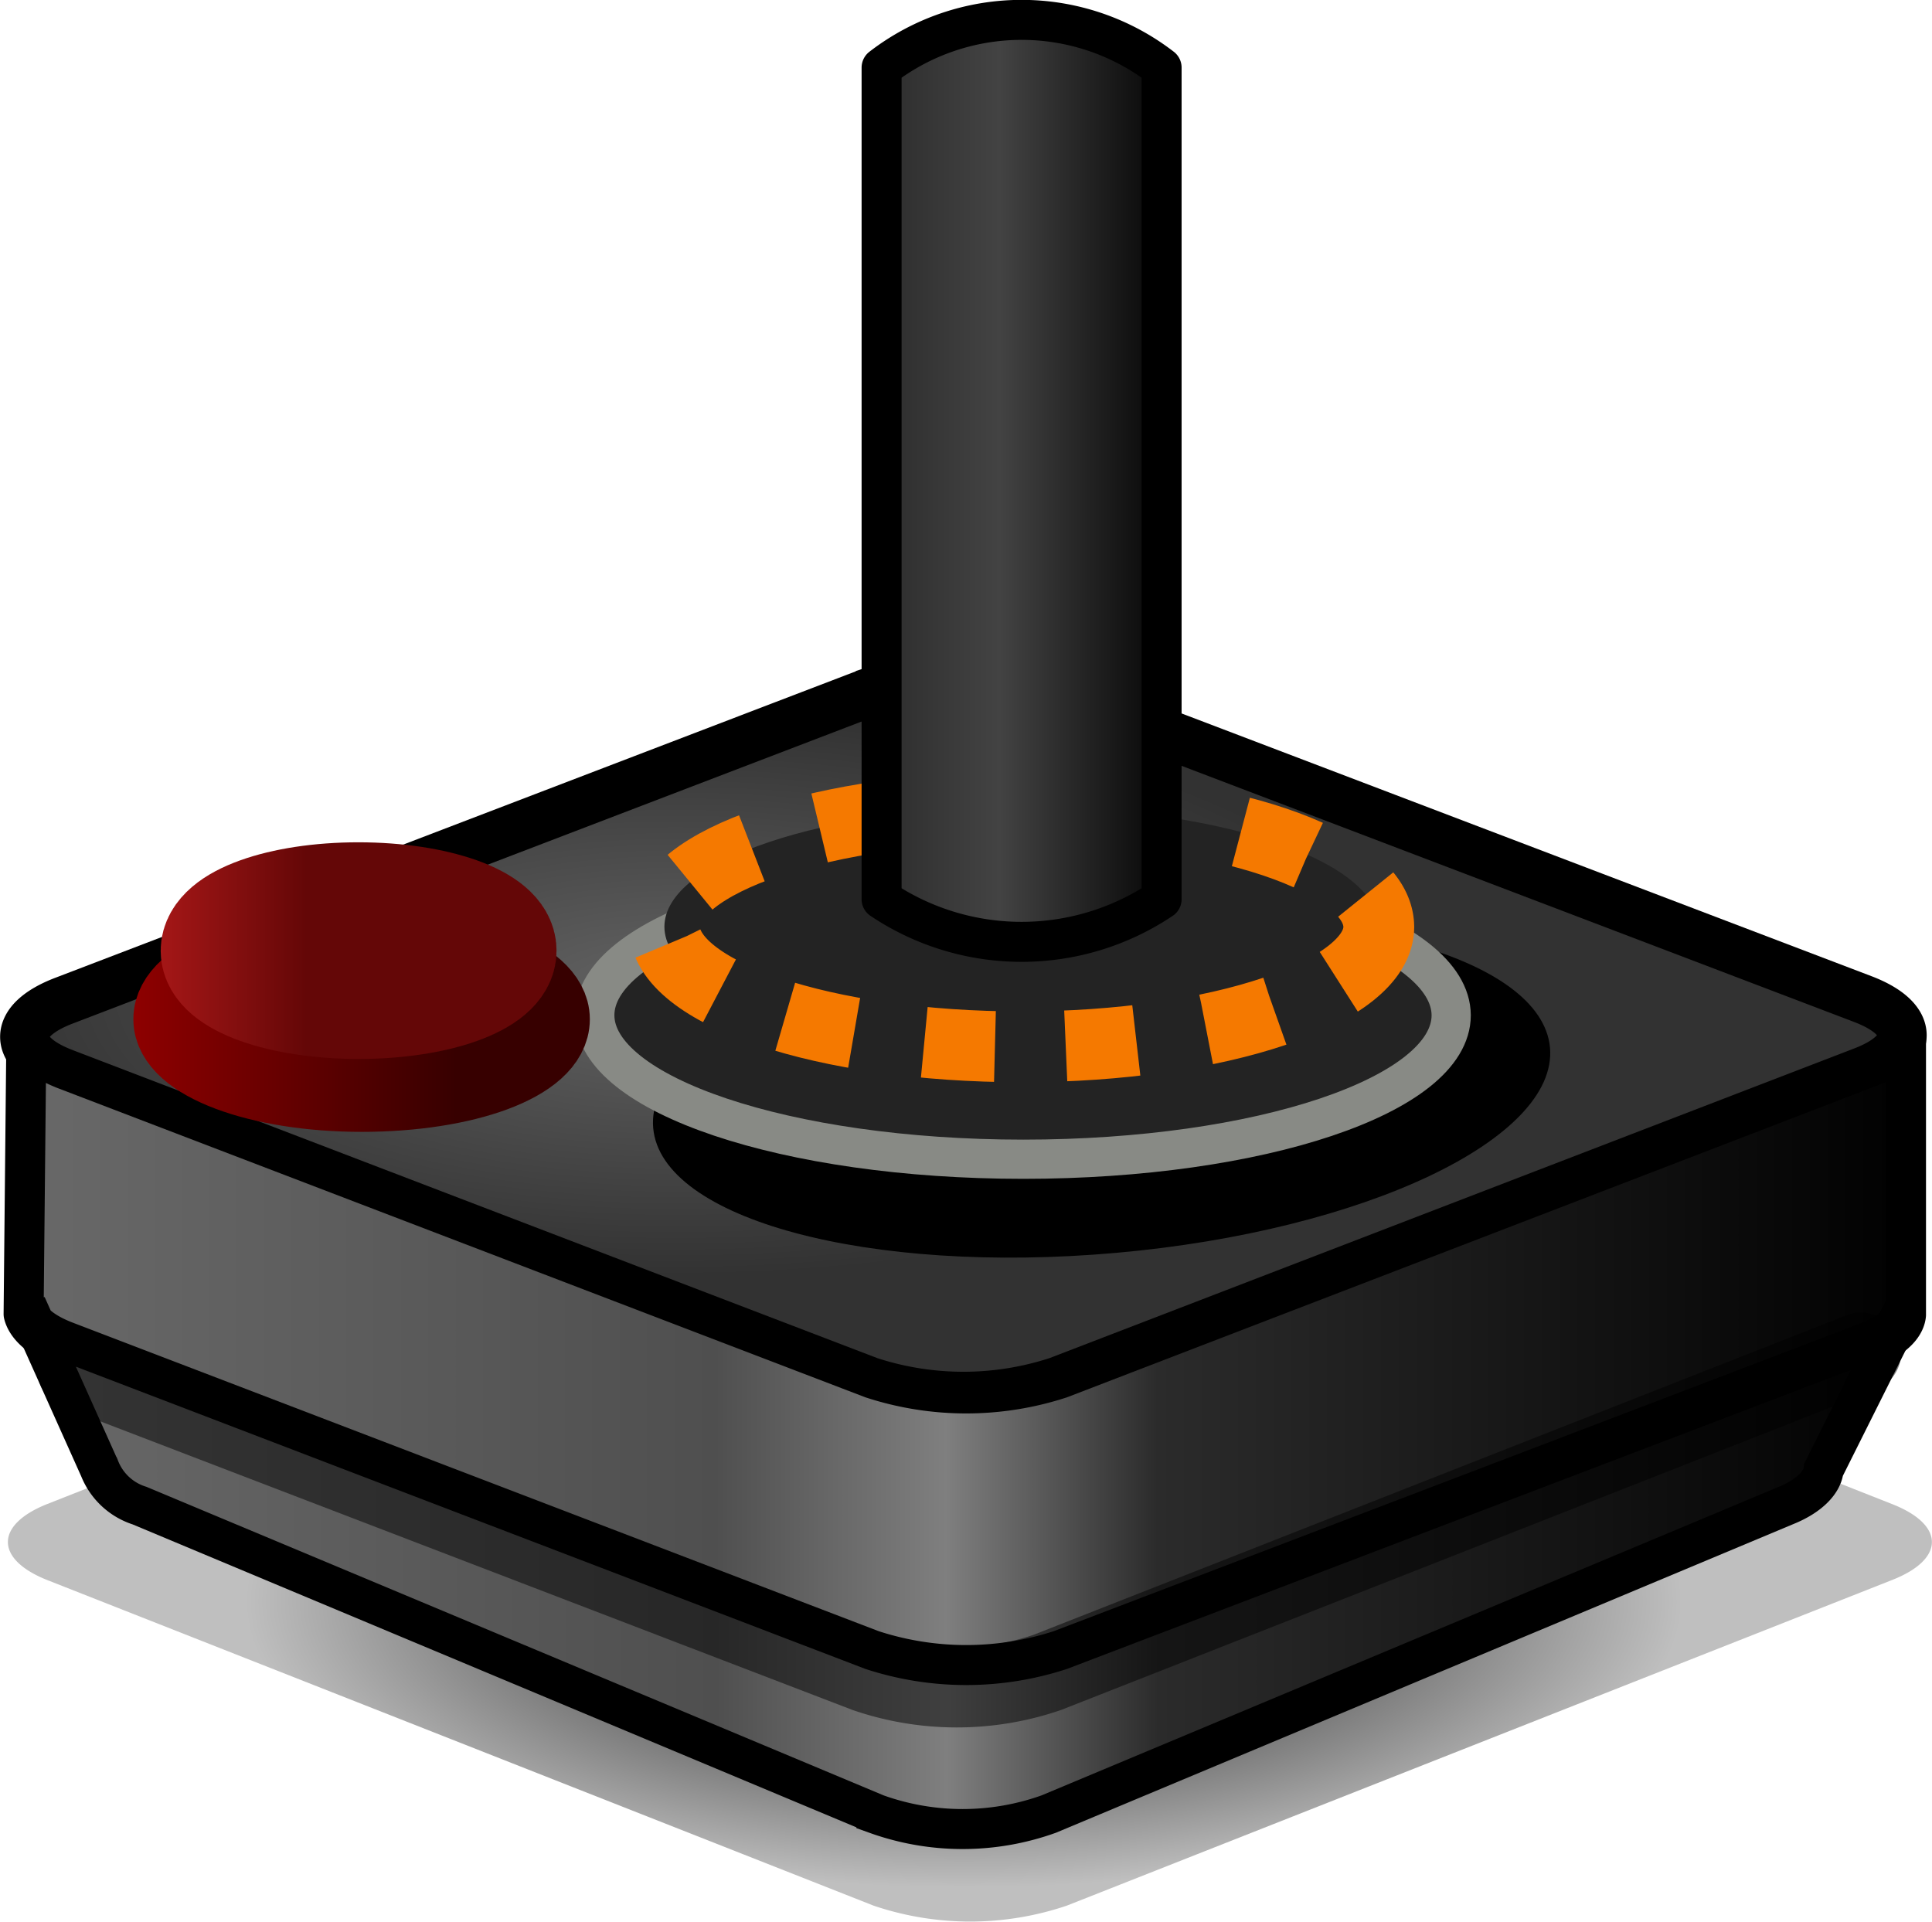<svg id="svg2160" xmlns="http://www.w3.org/2000/svg" xmlns:xlink="http://www.w3.org/1999/xlink" viewBox="0 0 48.3 48.04"><defs><radialGradient id="radial-gradient" cx="618.86" cy="118.16" r="13.68" gradientTransform="matrix(0.93, 0.37, 0.93, -0.37, -661.51, -145.2)" gradientUnits="userSpaceOnUse"><stop offset="0"/><stop offset="1" stop-opacity="0.25"/></radialGradient><radialGradient id="radial-gradient-2" cx="618.6" cy="110.87" r="13.92" gradientTransform="matrix(0.93, 0.36, 0.93, -0.36, -661.69, -157.96)" gradientUnits="userSpaceOnUse"><stop offset="0" stop-color="#636363"/><stop offset="1" stop-color="#323232"/></radialGradient><linearGradient id="linear-gradient" x1="-0.07" y1="15.5" x2="47.97" y2="15.5" gradientTransform="matrix(1, 0, 0, -1, 0, 49.36)" gradientUnits="userSpaceOnUse"><stop offset="0" stop-color="#696969"/><stop offset="0.37" stop-color="#4f4f4f"/><stop offset="0.49" stop-color="#7f7f7f"/><stop offset="0.6" stop-color="#2b2b2b"/><stop offset="1"/></linearGradient><linearGradient id="linear-gradient-2" x1="0" y1="8.94" x2="47.95" y2="8.94" gradientTransform="matrix(1, 0, 0, -1, 0, 48.14)" xlink:href="#linear-gradient"/><linearGradient id="linear-gradient-3" x1="783.93" y1="-601.06" x2="806.99" y2="-601.06" gradientTransform="matrix(0.44, 0, 0, -0.5, -343.85, -272.65)" gradientUnits="userSpaceOnUse"><stop offset="0" stop-color="#c50e0e"/><stop offset="0.5" stop-color="#f35c5c"/><stop offset="1" stop-color="#c50e0e"/></linearGradient><linearGradient id="linear-gradient-4" x1="783.93" y1="-601.06" x2="806.99" y2="-601.06" gradientTransform="matrix(0.44, 0, 0, -0.5, -343.85, -272.65)" gradientUnits="userSpaceOnUse"><stop offset="0" stop-color="#a40000"/><stop offset="1" stop-color="#370000"/></linearGradient><linearGradient id="linear-gradient-5" x1="1236.82" y1="-1097.04" x2="1260.66" y2="-1097.04" gradientTransform="matrix(0.33, 0, 0, -0.35, -408.53, -364.9)" gradientUnits="userSpaceOnUse"><stop offset="0" stop-color="#ef2929"/><stop offset="1" stop-color="#640707"/></linearGradient><linearGradient id="linear-gradient-6" x1="21.36" y1="37.32" x2="29.36" y2="37.32" gradientTransform="matrix(1, 0, 0, -1, 0, 49.36)" gradientUnits="userSpaceOnUse"><stop offset="0" stop-color="#292929"/><stop offset="0.43" stop-color="#434343"/><stop offset="1"/></linearGradient></defs><title>joystick</title><g id="layer1"><path id="rect3252" d="M26.49,29.48l20.63,8.14c1.33.52,1.33,1.38,0,1.9L26.49,47.66a7.53,7.53,0,0,1-4.83,0L1,39.52C-.31,39-.31,38.14,1,37.62l20.63-8.14A7.53,7.53,0,0,1,26.49,29.48Z" transform="translate(0.18 -0.02)" style="fill:url(#radial-gradient)"/><path id="rect2168" d="M26.26,17.33,46.4,25c1.3.5,1.3,1.3,0,1.8L26.26,34.55a7.58,7.58,0,0,1-4.71,0L1.41,26.84c-1.3-.5-1.3-1.3,0-1.8l20.14-7.71A7.58,7.58,0,0,1,26.26,17.33Z" transform="translate(0.18 -0.02)" style="stroke:#000;stroke-linecap:round;stroke-width:1.224px;fill:url(#radial-gradient-2)"/><path id="path3146" d="M47.47,32.89l0-7c0,.3-.36.61-1,.84L26.33,34.48a7.58,7.58,0,0,1-4.71,0L1.48,26.77c-.66-.25-1-.58-1-.9l-.07,7c.07.29.39.62,1.05.87l20.14,7.71a7.58,7.58,0,0,0,4.71,0l20.14-7.71C47.09,33.54,47.44,33.2,47.47,32.89Z" transform="translate(0.18 -0.02)" style="stroke:#000;stroke-linecap:round;stroke-linejoin:round;fill:url(#linear-gradient)"/><path id="path3148" d="M45.41,36.76l2-4c0,.31-.36.61-1,.85L26.33,41.27a7.58,7.58,0,0,1-4.71,0L1.48,33.56c-.66-.25-1-.58-1-.91l1.83,4.08a1.59,1.59,0,0,0,1,.93l18.42,7.71a6.38,6.38,0,0,0,4.31,0l18.42-7.71C45.06,37.42,45.38,37.07,45.41,36.76Z" transform="translate(0.18 -0.02)" style="stroke:#000;stroke-linecap:round;fill:url(#linear-gradient-2)"/><path id="path3171" d="M46.35,33.83,26,41.83a7,7,0,0,1-4.52,0L1.75,34.26" transform="translate(0.18 -0.02)" style="fill:none;stroke:#000;stroke-linecap:round;stroke-opacity:0.502;stroke-width:2px"/><path id="path3227" d="M38.57,26.21c.2,2.28-4.65,4.58-10.84,5.13s-11.38-.84-11.58-3.12S20.8,23.64,27,23.09,38.36,23.93,38.57,26.21Z" transform="translate(0.18 -0.02)"/><path id="path3203" d="M36.1,25.4c0,2-4.79,3.6-10.7,3.6s-10.71-1.61-10.71-3.6h0c0-2,4.79-3.6,10.7-3.6s10.7,1.61,10.71,3.6Z" transform="translate(0.18 -0.02)" style="fill:#232323;stroke:#888a85;stroke-linecap:round;stroke-width:0.98px"/><path id="path3205" d="M34.29,23.19c0,1.64-4,3-8.93,3s-8.92-1.34-8.93-3h0c0-1.65,4-3,8.93-3s8.92,1.33,8.93,3Z" transform="translate(0.18 -0.02)" style="fill:#232323;stroke:#f57900;stroke-width:1.77px;stroke-dasharray:1.77,1.77"/><path id="path3207" d="M13.5,25.5c0,1-2.08,1.75-4.64,1.75s-4.64-.78-4.64-1.75h0c0-1,2.07-1.75,4.64-1.75s4.64.78,4.64,1.75Z" transform="translate(0.18 -0.02)" style="stroke-linecap:round;stroke-width:2.132px;fill:url(#linear-gradient-3);stroke:url(#linear-gradient-4)"/><path id="path3209" d="M12.28,23.79c0,.69-1.56,1.25-3.49,1.25s-3.5-.56-3.5-1.25h0c0-.7,1.56-1.26,3.49-1.26s3.5.56,3.5,1.25Z" transform="translate(0.18 -0.02)" style="fill:#ef2929;stroke-linecap:round;stroke-width:2.906px;stroke:url(#linear-gradient-5)"/><path id="rect3239" d="M21.86,1.71a5.73,5.73,0,0,1,7,0V22.5a6.28,6.28,0,0,1-7,0Z" transform="translate(0.18 -0.02)" style="stroke:#000;stroke-linejoin:round;fill:url(#linear-gradient-6)"/></g></svg>